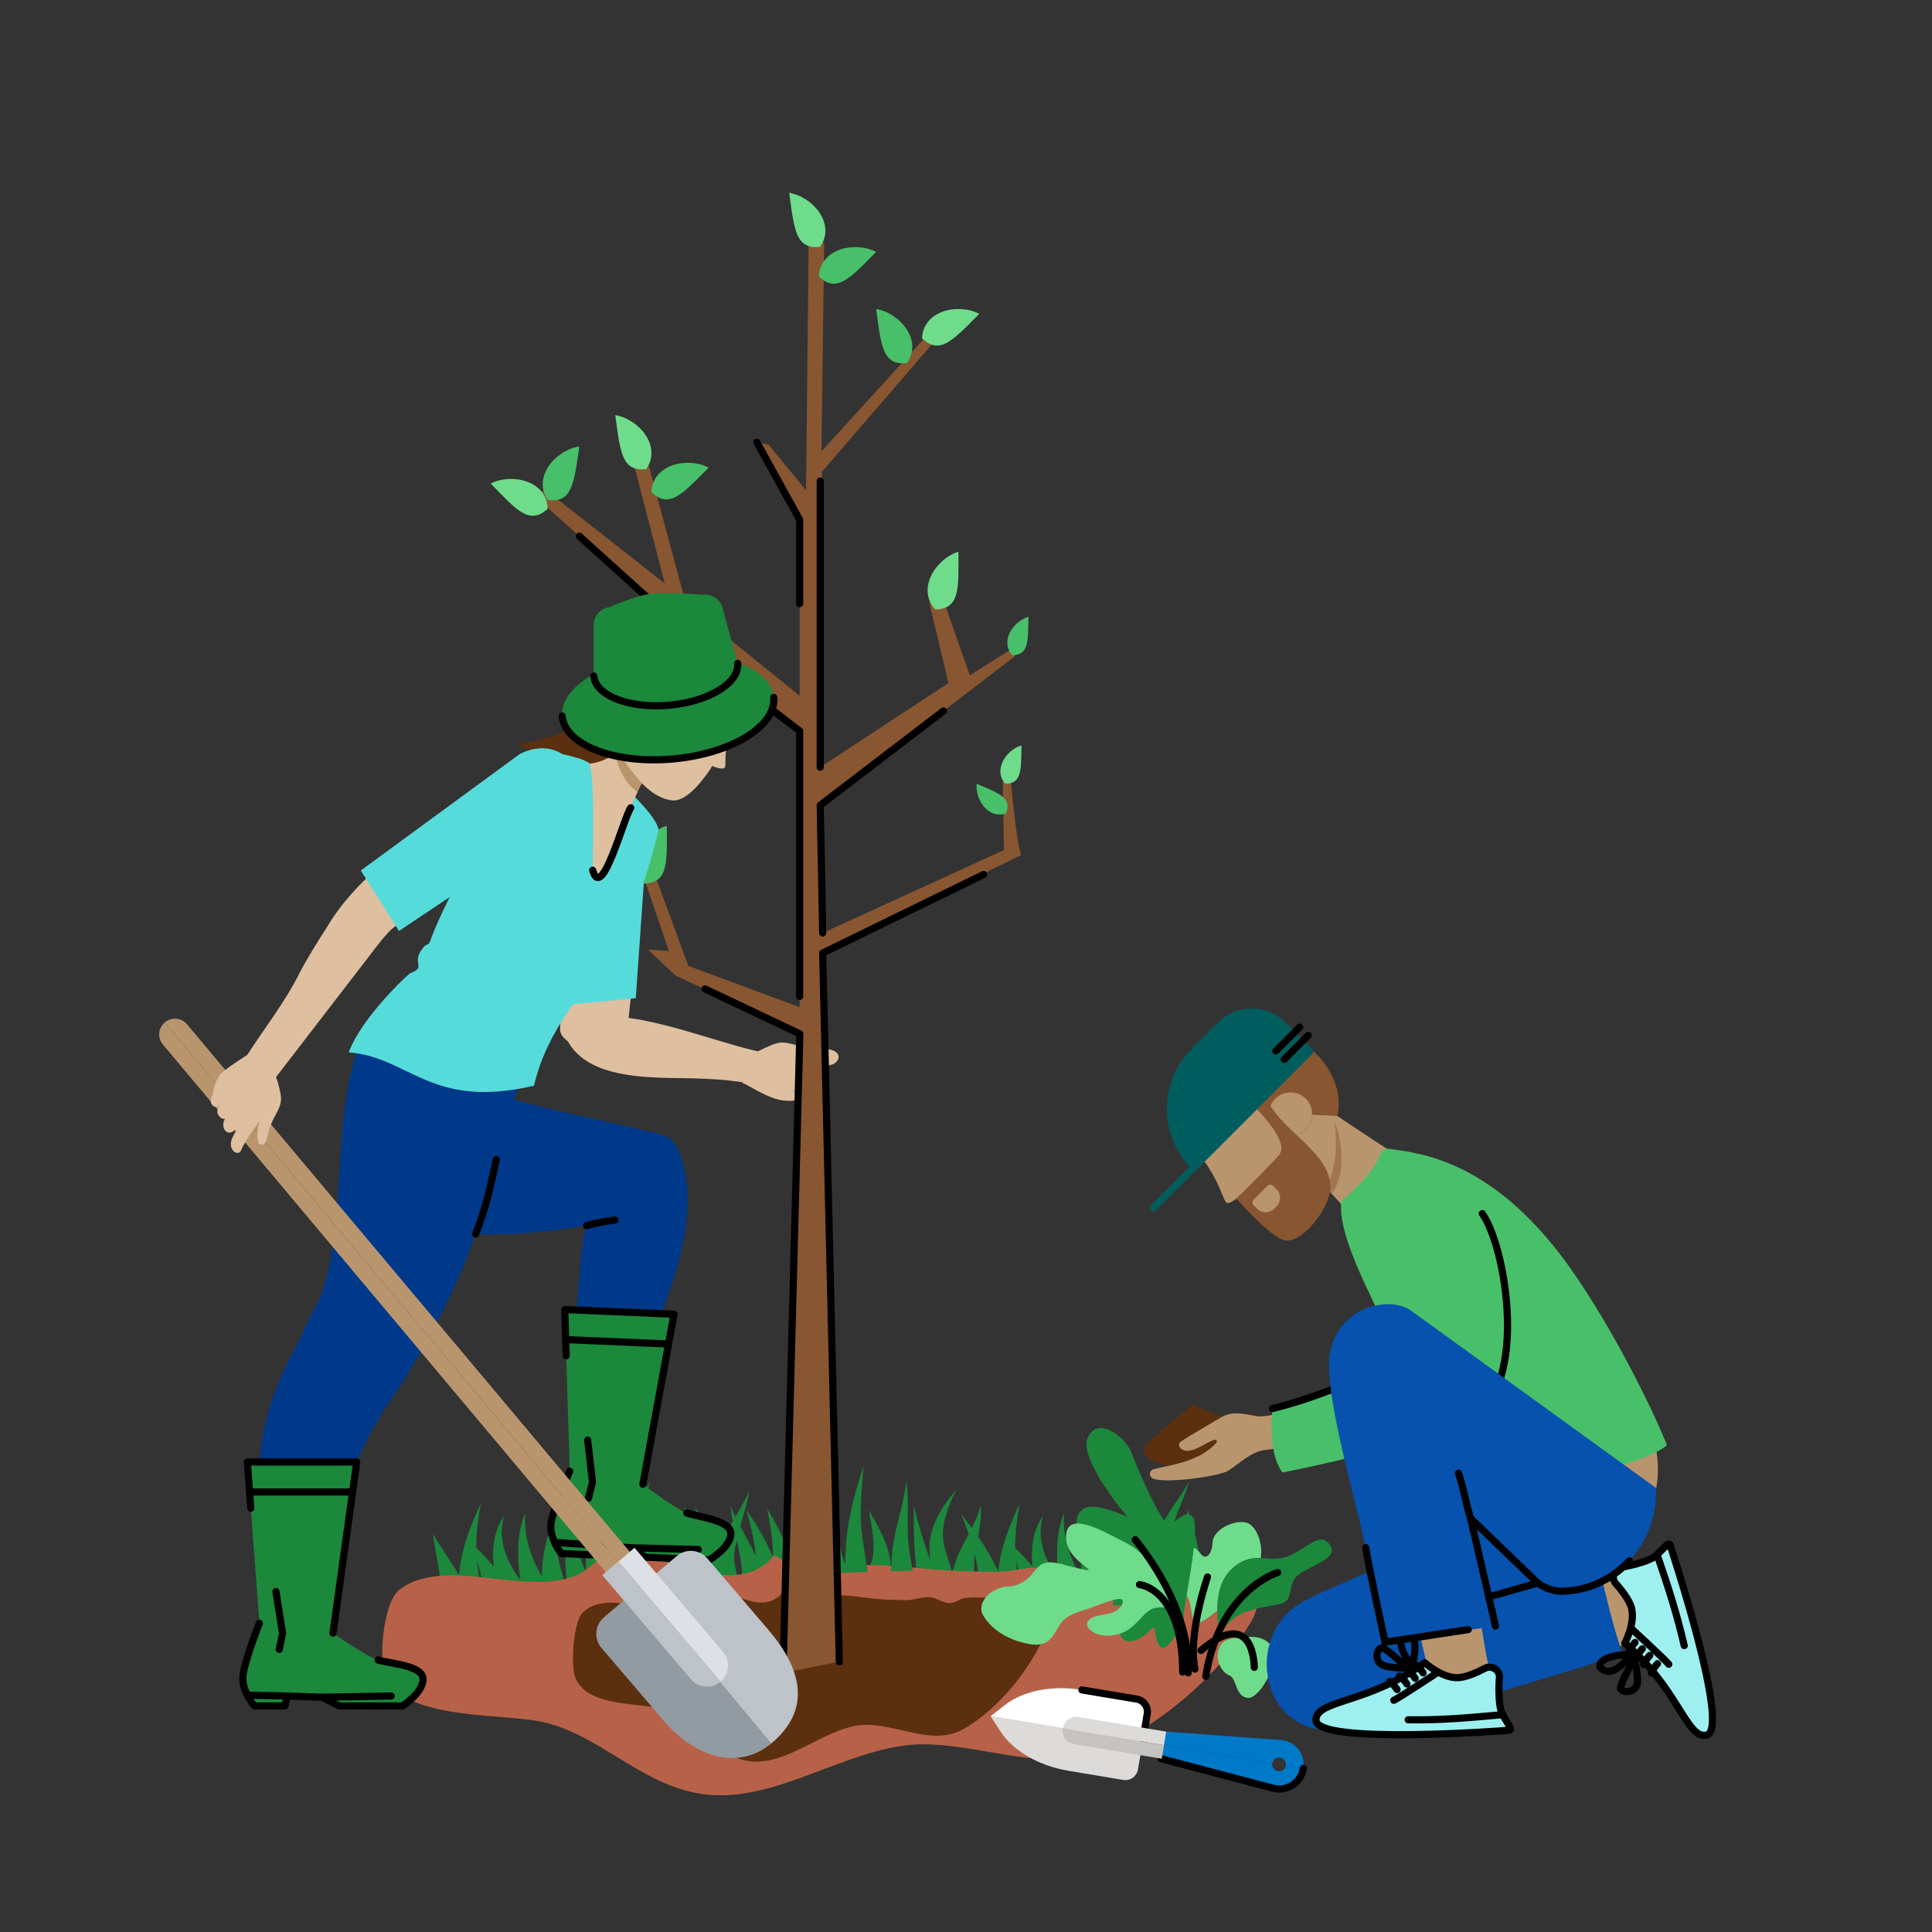 <?xml version="1.0" encoding="UTF-8"?><svg id="Layer_1" xmlns="http://www.w3.org/2000/svg" width="1080" height="1080" viewBox="0 0 1080 1080"><rect x="0" y="0" width="1080" height="1080" fill="#333333" stroke="none"/><defs><style>.cls-1{isolation:isolate;opacity:.5;}.cls-1,.cls-2,.cls-3,.cls-4,.cls-5,.cls-6,.cls-7,.cls-8,.cls-9,.cls-10,.cls-11,.cls-12,.cls-13,.cls-14,.cls-15,.cls-16,.cls-17,.cls-18,.cls-19,.cls-20,.cls-21,.cls-22,.cls-23,.cls-24,.cls-25{stroke-width:0px;}.cls-1,.cls-3,.cls-24{fill:#885631;}.cls-26,.cls-27{stroke:#000;}.cls-26,.cls-27,.cls-28{stroke-linecap:round;stroke-linejoin:round;stroke-width:4px;}.cls-26,.cls-28{fill:none;}.cls-2{fill:#f7debf;}.cls-4{fill:#c5c3c2;}.cls-5,.cls-11{fill:#debf9f;}.cls-6{fill:#6fdc8c;}.cls-7{fill:#00398a;}.cls-8{fill:#0079c8;}.cls-9{fill:#dcdbda;}.cls-10{fill:#56dbdb;}.cls-11,.cls-17,.cls-24{fill-rule:evenodd;}.cls-12{fill:#fff;}.cls-27,.cls-15{fill:#1b883c;}.cls-13{fill:#b76248;}.cls-14{fill:#005d5d;}.cls-28{stroke:#b9956e;}.cls-16{fill:#929ba2;}.cls-17,.cls-18{fill:#b9956e;}.cls-19{fill:#9ef0f0;}.cls-20{fill:#5c2f0f;}.cls-21{fill:#dde1e6;}.cls-22{fill:#0652ae;}.cls-23{fill:#48c06a;}.cls-25{fill:#bdc3c9;}</style></defs><path class="cls-5" d="m415.15,605.48c4.35,1.29,18.19,12.12,28.45,9.43.18-.79.35-1.59.52-2.38-.73-.98-1.47-1.95-2.2-2.93,4.03,1.09,8.69-.96,10.6-4.68-1.11-.49-2.22-.98-3.33-1.47,1.11,1.21,2.97,1.46,4.56,1.05s2.97-1.37,4.3-2.31c.44-.31.89-.63,1.15-1.09.68-1.18-.18-2.77-1.4-3.35-1.23-.59-2.67-.46-4.02-.31,1.61,1.43,4.14,1.44,6.1.54s3.48-2.53,4.87-4.19c.98-1.17,1.95-2.87,1.06-4.1-.49-.68-1.39-.93-2.21-1.12-7-1.66-13.99-3.32-21-4.98-1.98-.47-4-.94-6.04-.8-1.77.13-3.47.71-5.13,1.36-5.12,2-10.01,4.6-14.54,7.72.91,3.42-.86,10.18-1.76,13.61h.01Z"/><path class="cls-5" d="m464.07,586.73c-5.37-1.19-10.95-.19-16.36.82-3.06.57-7.96,2.08-6.98,5.04,1.68,5.07,9.93,1.79,15.26,2.07,2.7.14,5.37,1.08,8.05.71,2.68-.36,5.4-2.83,4.6-5.42-.58-1.88-2.67-2.81-4.58-3.23h0Z"/><path class="cls-5" d="m458.37,595.6c-4.84-1.71-10.13-1.41-15.26-1.08-2.9.18-7.61,1.03-7.04,3.89.98,4.89,8.96,3.37,13.88,4.24,2.48.44,4.89,1.01,7.41.98,2.52-.03,5.33-2.02,4.88-4.5-.33-1.8-2.15-2.9-3.88-3.51h0Z"/><path class="cls-5" d="m443.48,609.35c1.82.46,5.21.86,6.94.14,1.74-.71,3.34-3.67,2.11-5.08-.41-.48-1-.75-1.58-1-3.42-1.49-8.71-1.98-12.39-2.61-1.95-.33-4.05-.51-5.79.43s-2.73,3.43-1.48,4.97c4.12,1.04,8.06,2.11,12.19,3.15h0Z"/><path class="cls-5" d="m439.2,614.85c1.61.41,3.35.81,4.89.18s2.53-2.75,1.45-4c-.36-.42-.89-.66-1.4-.89-3.02-1.31-6.2-2.26-9.45-2.82-1.72-.29-3.58-.46-5.11.38-1.53.84-2.41,3.03-1.31,4.39,3.64.92,7.29,1.84,10.93,2.76h0Z"/><path class="cls-5" d="m313.6,577.79c-.94-2.23-.48-4.77-.08-7.16,3.63-21.74,21.66-40.89,22.33-62.92s-13.13-34.82.46-52.18c7.33,5.21,12.83,7.72,16.02,15.73,10.34,25.91,1.77,68.49-.91,97.74,27.48,3.89,55.77,15.93,78.39,19.96-1.45,7.87-1.54,10.83-4.95,18.07-15.26-3.97-32.82-4.21-48.58-4.42-22.8-.3-48.64-2.33-58.83-20.41-1.52-1.26-3.09-2.59-3.85-4.41h0Z"/><path class="cls-10" d="m333.72,455.7s10.54.18,17.99,6.04c8.11,6.37,9.08,19.16,9.08,19.16l-5.39,77.1-40.36,3.89,17.87-91.25.81-14.94h0Z"/><path class="cls-15" d="m487.51,872.58c2-9.54-.23-19.05-1.86-28.57,5,8.9,10.46,17.96,12.04,28.15.08.34.11.68.1,1.03,0,1.74-.08,3.46-.04,5.16l-12.52.38c.47-2.17,1.21-4.27,2.2-6.26.08-.12.08.1.08.1Z"/><path class="cls-15" d="m519.96,872.07c-.31-3.8-.7-7.61-.12-11.35,1.68-10.74,7.77-19.79,14.64-27.9.43-.51-.06.25-.06.25-4.49,9.08-8.5,19.29-7.01,29.01.78,5.07,3.02,9.84,4.22,14.85.19.79.36,1.66.46,2.25,1.52-3.32,2.11-7.12,3.65-10.46,1.76-3.8,3.83-7.5,5.82-11.25-1.27-3.53-2.65-7.03-4.09-10.51-.07-.16-.13-.32-.19-.49l.32.41.33.41c1.81,2.28,3.61,4.57,5.34,6.89,2.1-3.99,3.75-8.18,4.94-12.52,0-.08.04-.16.06-.24.4,5.9-.43,11.77-1.47,17.61,2.3,3.26,4.44,6.63,6.39,10.1,2.49,4.45,5.16,9.2,6.6,14.28.14.64.24,1.29.28,1.94l-12.26.37c.15-1.36.16-2.73.03-4.09-.63-4.41-1.55-8.77-2.73-13.06-.23,1.55-.43,2.99-.43,2.99-.16,1.95-.13,3.91-.13,5.87,0,2.62.09,5.93-.7,8.4l-29.99.89c-.26-2.32-.85-4.64-1.27-6.95,0-.11-.04-.22-.06-.33s-.11-.81-.11-.81c-1.5-12.27-1.81-24.64-1.55-36.91,2.41,10.28,5.44,20.41,9.08,30.33v.03Z"/><path class="cls-15" d="m428.71,843.19c4.45,7.18,8.26,14.73,11.39,22.58,1.11-14.28,7.46-27.73,10.93-41.69,0-.08.04-.14.05-.21-.04,6.71-.78,13.34-1.28,19.99-.72,9.56-1.27,19.68,2.11,28.99.59,1.48,1.28,2.91,2.06,4.29l-21.85.66c.06-.72.1-1.44.11-2.16.16-10.92-1.03-21.81-3.53-32.44h0Z"/><path class="cls-15" d="m374.87,846.58c.12,10.87.99,21.84,5.39,31.51-1.33-11.72.69-24.28,2.83-36.3l.14.91c1.85,11.65,3.82,23.33,8.96,33.6.49.69,1.06,1.34,1.68,1.93v-.37c-.59-11.98-2.61-23.8-5.25-35.52,4.67,8.36,8.82,17,12.44,25.88.24-.94.55-1.87.91-2.77,2.13-5.23,4.84-10.13,7.66-15.01-.54-2.8-1.03-5.61-1.39-8.43,0-.1-.16-.51.07,0,.87,2.01,1.81,3.99,2.78,5.93,2.73-4.69,5.46-9.4,7.74-14.36l.12-.26c-1.23,6.71-3.29,13.27-5.16,19.86,2.98,5.57,6.12,11.06,8.77,16.79-.94-8.85-2.78-17.59-5.47-26.07l.14.19c5.94,8.27,10.95,17.16,14.96,26.52,1.19,2.82,2.05,5.76,2.58,8.77l.08.66v.16l-20.12.6c.04-2.53-.14-5.07-.55-7.58-.6-4.16-1.46-8.28-2.34-12.38-.51,2.31-.98,4.64-1.31,6.96-.61,4.49.7,9.07,1.58,13.08l-42.73,1.29c-1.31-11.92,1.51-23.86,5.36-35.17.04-.15.09-.29.13-.43h0Z"/><path class="cls-15" d="m256.78,878.34c1.37-13.04,6.26-25.72,11.94-37.78-1.4,8.19-2.51,16.42-2.51,24.68,3.47,3.33,6.75,6.85,9.84,10.54-1.3-9.89.06-20.23,5.67-28.21.03-.03.04-.06.07-.1-3.8,12.26,1.09,24.49,8.08,34.56,0,0,.86.6,1.03.76-.28-1.55-.51-3.1-.69-4.61-.06-.51-.1-.92-.16-1.55-.87-10.19-.55-21.08,3.5-30.66l.09-.23c-1.03,11.82,2.65,24.39,9.17,35.18l.08.08c.04-2.01.06-4.01.24-6.01.96-10.64,4.13-20.91,8.35-30.55-.92,9.17-.93,18.46.81,27.48.24,1.27.59,2.77.59,2.77.49,1.96,1.1,3.9,1.69,5.84l.16.54.31,2.8-45.86,1.37c.09-.22.2-.43.31-.63-.57-4.19-1.55-8.31-2.92-12.31.46,4.29,1.25,8.46,1.78,12.69l.03.31-21.78.66c-1.24-9.54-3.22-18.99-4.64-28.43,4.79,7.74,9.97,15.17,14.62,22.93.06-.71.13-1.41.2-2.11v-.02Z"/><path class="cls-15" d="m313.91,845.77c5.16,8.83,8.51,18.5,11.68,28.21l.1.29c.47,1.25.96,2.5,1.43,3.75.16.43.31.87.47,1.31-.03-.63-.04-1.25-.07-1.87-.31-9.28.89-18.57,4.93-26.91-.96,9.15,1.17,17.97,4.55,26.28l.51,1.28c0-1.43-.08-2.86-.18-4.28-.94-12.31-4.09-24.35-9.28-35.55l-.13-.26c6.92,8.17,12.54,17.35,16.67,27.23l.04-.44c1.58-14.37,12.28-24.4,18.78-36.58.17-.33.03,0,.03,0-3.17,11.54-10.32,22.45-10.09,34.23.09,5.13,1.81,10.1,2.93,15.15.03.15.06.29.09.43.19.96.4,1.9.63,2.83l.08.07c.34-1.44.76-2.85,1.23-4.25l.24-.73c.62-1.77,1.15-3.57,1.59-5.39,1.78-8.8,2.16-17.75,2.35-26.69v-.46c3.05,9.28,5.85,18.67,7.09,28.31v.11c.34,3.3.1,6.56.4,9.8,0,.21.03.38.05.57l-53.57,1.61c.3-2.64-.24-5.44-.34-8.15v-.68c0-9.84-.31-19.81-2.47-29.4-.13-.63.21.18.21.18h.03Z"/><path class="cls-15" d="m558.02,878.34c1.37-13.04,6.26-25.72,11.94-37.78-1.4,8.19-2.51,16.42-2.51,24.68,3.47,3.33,6.75,6.85,9.84,10.54-1.3-9.89.06-20.23,5.67-28.21.03-.03.04-.06.07-.1-3.8,12.26,1.09,24.49,8.08,34.56,0,0,.86.6,1.03.76-.28-1.55-.51-3.1-.69-4.61-.06-.51-.1-.92-.16-1.55-.87-10.19-.55-21.08,3.5-30.66l.09-.23c-1.03,11.82,2.65,24.39,9.17,35.18l.08.08c.04-2.01.06-4.01.24-6.01.96-10.64,4.13-20.91,8.35-30.55-.92,9.17-.93,18.46.81,27.48.24,1.27.59,2.77.59,2.77.49,1.96,1.1,3.9,1.69,5.84l.16.54.31,2.8-45.86,1.37c.09-.22.2-.43.31-.63-.57-4.19-1.55-8.31-2.92-12.31.46,4.29,1.25,8.46,1.78,12.69l.03.31-21.78.66c-1.24-9.54-3.22-18.99-4.64-28.43,4.79,7.74,9.97,15.17,14.62,22.93.06-.71.13-1.41.2-2.11v-.02Z"/><path class="cls-15" d="m615.14,845.77c5.16,8.83,8.51,18.5,11.68,28.21l.1.29c.47,1.25.96,2.5,1.43,3.75.16.43.31.87.47,1.31-.03-.63-.04-1.25-.07-1.87-.31-9.28.89-18.57,4.93-26.91-.96,9.15,1.17,17.97,4.55,26.28l.51,1.28c0-1.43-.08-2.86-.18-4.28-.94-12.31-4.09-24.35-9.28-35.55l-.13-.26c6.92,8.17,12.54,17.35,16.67,27.23l.04-.44c1.58-14.37,12.28-24.4,18.78-36.58.17-.33.03,0,.03,0-3.17,11.54-10.32,22.45-10.09,34.23.09,5.13,1.81,10.1,2.93,15.15.03.15.06.29.09.43.19.96.4,1.9.63,2.83l.08.07c.34-1.44.76-2.85,1.23-4.25l.24-.73c.62-1.77,1.15-3.57,1.59-5.39,1.78-8.8,2.16-17.75,2.35-26.69v-.46c3.05,9.28,5.85,18.67,7.09,28.31v.11c.34,3.3.1,6.56.4,9.8,0,.21.03.38.05.57l-53.57,1.61c.3-2.64-.24-5.44-.34-8.15v-.68c0-9.84-.31-19.81-2.47-29.4-.13-.63.21.18.21.18h.03Z"/><path class="cls-13" d="m697.07,884.51c-12.47-9.25-41.55-8.58-53.14-7.97-9.28.49-19.09-.64-28,.78-4.64.74-8.15,3.33-13.49,3.58-7.87.37-12.81-3.8-19.84-4.45-8.91-.82-17.35,2.54-27.83,2.23-7.63-.22-16.06-.28-23.9-.7-15.32-.84-33.47-3.7-48.58-2.96-19.91.98-31.84,6-49.4-5.72-24.96,30.29-71.57-12.05-98.66,3.21-2.11,1.19-3.87,2.89-5.79,4.37-19.58,15.13-57.08,2.2-80.35,3.83-8.97.63-18.31,2.53-25.2,8.3-8.73,7.29-12.01,40.85-6.49,50.28,13.24,22.6,66.64,18.29,88.34,23.63,30.88,7.6,52.81,33.58,85.01,39.49,38.63,7.09,75.32-20.34,113.58-26.36,36.74-5.77,77.59,17.12,112.47,2.46,31.81-13.34,64.62-41.11,82.68-70.45,7.04-11.39,5.02-18.78-1.4-23.55h0Z"/><path class="cls-20" d="m582.52,898.72c-6.76-6.69-22.53-6.2-28.82-5.76-5.04.35-10.35-.46-15.19.56-2.52.53-4.42,2.4-7.32,2.59-4.27.26-6.94-2.75-10.77-3.22-4.84-.59-9.41,1.83-15.1,1.61-4.14-.16-8.71-.2-12.96-.51-8.31-.61-18.16-2.68-26.35-2.14-10.8.71-17.27,4.34-26.79-4.13-13.54,21.89-38.83-8.71-53.52,2.32-1.14.86-2.1,2.09-3.14,3.16-10.62,10.94-30.96,1.59-43.59,2.77-4.87.46-9.93,1.83-13.67,5.99-4.74,5.27-6.51,29.52-3.52,36.34,7.18,16.33,36.15,13.21,47.92,17.08,16.75,5.49,28.65,24.27,46.11,28.55,20.95,5.13,40.86-14.71,61.61-19.05,19.93-4.17,42.08,12.37,61.01,1.78,17.25-9.65,35.05-29.72,44.85-50.92,3.82-8.23,2.72-13.58-.76-17.02h0Z"/><path class="cls-15" d="m498.7,868.11c1.14-13.48,6.46-26.19,7.85-39.64,0-.21.04-.42.06-.63l.03.16c1.74,11.79.05,23.64,1.21,35.35.46,4.7,2.31,14.2,2.31,14.2l.04.48-12.14.37v-.34c.15-3.3.37-6.63.65-9.93h0Z"/><path class="cls-15" d="m463.41,842.32l.16.46c3.18,9.4,5.11,19.2,7.81,28.8.28.91.59,1.81.97,2.69.19-3.61.42-7.28.63-10.91.88-14.83,5.04-28.92,9.4-42.95l.39-1.28-.11,1.33c-.85,9.84-1.75,19.69-1.4,29.53.23,6.49,1.3,12.9,2.33,19.36.39,2.43.8,5.36.8,5.36.28,1.35.51,2.7.72,4.05l-23.57.71c-.03-.19-.04-.38-.06-.58-.18-2.08-.21-4.19-.1-6.27.58-10.02,2-20.24,2.01-30.32h0Z"/><path class="cls-15" d="m611.28,859.17c4.8,6.53,9.27,13.46,11.74,21.18.62,1.96,1.1,3.96,1.45,5.98-.31-14,3.99-26.89,8.31-39.65-1.01,9.63-2.07,19.3-1.14,28.88.53,5.39,1.38,11.15,3.58,16.2l-19.91.6c.49-2.35.84-4.72,1.06-7.1.69-8.91-2-17.66-5.08-26.08h0Z"/><path class="cls-15" d="m630.9,890.58c.04-1.64.1-3.28.2-4.92.65-9.67,2.19-19.25,4.59-28.63-.01,12.89,1.63,25.74,4.9,38.22l.43,1.66-18.82.58c.04-.79.06-1.6.07-2.4.11-12.13-1.4-23.49-1.61-35.03,3.05,10.18,7.18,20.19,10.23,30.53h0Z"/><path class="cls-15" d="m644.45,865.59c2.11,2.99,4.09,6.07,5.92,9.23,1.23,7.21,2.12,14.46,2.73,21.75l-4.91.14c.07-.66.16-1.33.27-1.98.17-.98.2-1.1.33-1.93.11-.54.14-1.09.09-1.63-.21-8.72-1.98-17.24-4.49-25.56-.15-.51.06-.03.06-.03h0Z"/><path class="cls-15" d="m667.38,864.22c-.03.3-.05.6-.09.91-.96,8.62-2.7,18.81-4,26.59-.94,5.67-1.66,10.06-1.68,11.7-.06,3.7.28,7.38,1.01,11.01-.25-.29-3.31-3.77-5.66-.03-2.43,3.9-6.61,9.42-9.21,4.96-2.6-4.46-1.11-11.92-4.09-8.85-2.98,3.07-10.25,9.39-15.36,6.06-5.11-3.33-.86-14.88,3.22-19.75,4.09-4.87-9.6-27.39-20.3-32.91-9.68-4.97-11.39-14.09-7.19-19.04.45-.53.96-1.01,1.53-1.42,5.98-4.41,24.71,4.55,24.71,4.55,0,0-28.18-32.89-22.04-44.86,6.13-11.96,21.38.94,24.32,8.97,2.93,8.03,16.15,38.6,20.26,39.53s9.4-8.68,13.99-3.64c1.56,1.75,1.43,8.25.59,16.22h0Z"/><path class="cls-6" d="m704.76,871.01c-5.11-.18-10.3.49-16.57,6.44-6.27,5.94-7.76,15.34-7.72,22.9-5,4.12-9.33,7.02-11.15,7.02-4.16,0-1.96-8.95-6.04-15.64,1.3-7.78,3.05-17.96,4-26.59,0,0,1.06.18,2.8,2.08.41.46.81.93,1.17,1.43,2.4,3.25,6.18,1.36,6.61-6.61.43-7.97,15.41-14.07,20.97-9.86,3.39,2.54,5.56,7.54,6.08,12.88.18,1.99.13,3.99-.17,5.97h.01Z"/><path class="cls-15" d="m667.38,864.22c-.03.3-.05.6-.09.91-.96,8.62-2.7,18.81-4,26.59-.94,5.67-1.66,10.06-1.68,11.7-.06,3.7.28,7.38,1.01,11.01-.25-.29-3.31-3.77-5.66-.03-2.43,3.9-6.61,9.42-9.21,4.96-2.6-4.46-1.11-11.92-4.09-8.85-2.98,3.07-10.25,9.39-15.36,6.06-5.11-3.33-.86-14.88,3.22-19.75,4.09-4.87-9.6-27.39-20.3-32.91-9.68-4.97-11.39-14.09-7.19-19.04,3.07.98,9.05,3.59,18.99,10.54,15.91,11.12,25.35,16.15,29.55,27.08,4.19,10.92,2.33-17.24,10.72-20.36,1.74-.64,3.07.2,4.11,2.1h0Z"/><path class="cls-6" d="m654.02,899.17s1.5-7.71-4.8-17.31c-6.3-9.6-12.28-15.75-21.72-20.39-9.44-4.64-29.36-16.77-31.41-4.49-2.05,12.28,12.44,18.96,12.5,20.63.03.64-9.33-1.73-9.98-1.88-4.84-1.2-12.79-4.25-17.14-.71-2.78,2.26-4.6,5.52-7.44,7.83-2.67,2.15-6.49,3.85-10.07,3.98-10.31.39-18.34,9.45-14.4,16.13,3.94,6.69,11.64,12.91,23.77,15.67,12.13,2.75,14.33-2.44,18.5-9.44,4.17-7.01,10.34-7.64,17.89-10.39,7.56-2.75,17.55-7.01,17.87-3.86.31,3.15-3.62,6.77-10.62,7.64-7.01.86-12.2,4.01-7.64,8.42,4.57,4.41,13.31,4.25,19.83.94s10.77-11.81,16.13-12.99,8.73.23,8.73.23h0Z"/><path class="cls-15" d="m723.14,883.34c-3.02,6.85-.79,12.21-8.35,13.48-7.56,1.26-18.72,3.3-23.77,6.93-5.04,3.62-9.29,8.76-9.29,8.76-.83-4-1.26-8.08-1.27-12.17-.03-7.56,1.43-16.94,7.72-22.9,6.28-5.96,11.46-6.61,16.57-6.44,4.64.15,9.21.99,14.45-.81,11.02-3.78,18.57-14.96,24.39-6.3,5.82,8.66-17.47,12.58-20.46,19.43h0Z"/><path class="cls-6" d="m694.87,915.58s9.82-2.92,15.83,4.31c6.02,7.23-6.35,30.25-13.36,29.23-7.01-1.02-5.93-10.91-10.05-12.5s-9.37-9.27-4.94-17.02c2.71-4.74,12.53-4.02,12.53-4.02Z"/><path class="cls-26" d="m701.15,932.07s.1-34.83-29.74-9.48"/><path class="cls-26" d="m714.21,879.07s-32.39,9.48-40.18,58.04"/><path class="cls-26" d="m675.01,881.56s-11.1,31.66-7.02,51.48"/><path class="cls-26" d="m664.19,935.14s3.88-32.68-29.57-74.44"/><path class="cls-26" d="m636.98,885.79s24,2.15,24.14,48.9"/><path class="cls-3" d="m571.02,477.86c-2.53-2.17-6.15-43.43-6.15-43.43l-4.37-1.23.73,41.98-101.34,46.37-1.38-71.41,108.74-83.21,2.92-7.15-28.03,17.72-14.48-41.26h-8.33l10.86,45.6-71.69,47.05.98-165.2,63.73-73.83-5.32-2-58.68,64.42,1.5-116.54h-8.68l-1.44,138.35-20.99-25.55-6.53-1.33,23.94,43.29v98.44l-63.56-51.33-21.18-78.82-8.68-2.17,17.98,69.49-65.37-51.3-10.86-.73,107.47,96.9-44.49-3.15,1.59,6.72,53.91,7.49,33.21,26.58v154.39l-62.25-23.06-18.14-49.28-7.61-2.61,15.75,46.18-.95-2.61-11.58-.73,15.43,14.48,69.46,32.53-9.41,357.2,31.48-6.18-9.3-396.2"/><polyline class="cls-26" points="527.4 397.42 458.51 450.14 459.89 521.54"/><polyline class="cls-26" points="458.51 268.92 458.51 284.02 458.51 428.89"/><polyline class="cls-26" points="437.7 935.14 447.11 577.94 394.12 552.83"/><polyline class="cls-26" points="549.81 488.87 459.89 532.76 469.19 928.96"/><polyline class="cls-26" points="447.01 557.01 447.01 408.63 418.73 386.91"/><polyline class="cls-26" points="423.08 247.21 447.01 290.5 447.01 337.46"/><line class="cls-26" x1="394.33" y1="363.35" x2="323.87" y2="299.75"/><path class="cls-23" d="m565.85,366.24c-6.99-7.87.57-18.96,9.05-21.45-.18,14.31.06,21.31-9.05,21.45Z"/><path class="cls-23" d="m562.38,454.65c-9.93,3.48-17.32-7.72-16.41-16.52,13.17,5.59,19.74,8.03,16.41,16.52Z"/><path class="cls-6" d="m458.45,138.01c8.98-12.93-4.2-28.03-17.27-30.23,2.84,21.2,3.73,31.62,17.27,30.23Z"/><path class="cls-23" d="m507.04,202.96c8.98-12.93-4.2-28.03-17.27-30.23,2.84,21.2,3.73,31.62,17.27,30.23Z"/><path class="cls-6" d="m515.43,189.19c.59-15.72,20.2-19.88,31.97-13.77-15.01,15.23-22,23.03-31.97,13.77Z"/><path class="cls-6" d="m361.21,262.27c8.98-12.93-4.2-28.03-17.27-30.23,2.84,21.2,3.73,31.62,17.27,30.23Z"/><path class="cls-23" d="m364.16,275.17c.59-15.72,20.2-19.88,31.97-13.77-15.01,15.23-22,23.03-31.97,13.77h0Z"/><path class="cls-23" d="m457.79,154.6c.59-15.72,20.2-19.88,31.97-13.77-15.01,15.23-22,23.03-31.97,13.77Z"/><path class="cls-6" d="m522.88,340.73c-10.7-11.54.23-28.34,12.88-32.35.16,21.38.73,31.84-12.88,32.35Z"/><path class="cls-6" d="m561.97,438.14c-6.99-7.88.56-18.96,9.05-21.46-.21,14.31.06,21.33-9.05,21.46Z"/><path class="cls-6" d="m306.16,284.43c-.41-15.73-19.98-20.11-31.82-14.14,14.83,15.41,21.73,23.29,31.82,14.14Z"/><path class="cls-23" d="m306.25,279.56c-8.83-13.02,4.52-27.98,17.62-30.02-3.08,21.16-4.1,31.58-17.62,30.02Z"/><path class="cls-6" d="m334.92,507.69c-2.79-15.49-22.79-16.85-33.59-9.16,17,12.98,25,19.73,33.59,9.16Z"/><path class="cls-23" d="m359.87,493.96c-10.7-11.54.23-28.34,12.87-32.35.16,21.38.73,31.84-12.87,32.35Z"/><path class="cls-7" d="m197.05,605.01c-6.21,23.35-2.9,41.93,11.91,61,13.51,17.39,37.13,23.84,59.19,24.06,22.07.23,37.24-1.45,59.75-4.94-2.25,7.19-2.15,10.41-2.9,15.09-2.58,27.71-4.24,50.91-2.82,78.7,10.45-1.46,24.02-.94,35.32,6.46,2.63-24.33,10.51-44.56,18.16-67.82,7.65-23.26,12.66-48.82,4.65-71.93-1.01-2.9-2.27-5.82-4.5-7.92-2.7-2.53-6.44-3.55-10.03-4.49-22.37-5.84-104.47-21.43-112.44-31.64-4.3.09-45.27,2.2-56.3,3.45h0Z"/><path class="cls-26" d="m327.91,685.12c4.47-1.29,11.77-2.68,15.83-3.12"/><path class="cls-7" d="m184.21,706.62c8.66-40.5,2.17-98.37,20.75-130.45,12.24,5.88,89.39,15.87,89.39,15.87,0,0-17.02,56.51-17.7,59.69-9.96,46.46-30.33,87.28-52.99,123.31-23.15,31.76-30.97,56.59-42.64,97.81-8.93-11.17-24.16-7.68-34.54-14.06-2.36-37.8-4.97-57.72,15.68-100.18,5.18-7.98,9.06-19.34,13.43-26.72,4.56-7.69,6.75-16.52,8.62-25.26h0Z"/><path class="cls-26" d="m277.42,648.15c-4.62,21.75-5.77,26.03-11.55,41.68"/><g id="Head_oval_side_high-pony"><g id="Head_oval_side_base"><g id="Neck"><path id="Neck_Base" class="cls-11" d="m359.79,436.99c-2.05-.56-12.4,29.26-12.4,29.26l-14.31,36.45-20.23-51s31.51-47.2,31.23-48.58h0c.89-2.8,4.87-3.28,6.98-.84l15.51,17.89c4.92,5.68,2.93,13.69-3.97,15.95l-2.8.89h0Z"/><path id="Shadow" class="cls-18" d="m359.79,436.99l2.8-.89h0c.74-.24,1.41-.56,2.04-.93.19-.11.37-.22.54-.34.38-.26.73-.53,1.06-.83,1.99-1.79,3.07-4.29,3.07-6.91,0-2.36-.88-4.82-2.73-6.94l-15.51-17.89c-.98-1.13-2.35-1.62-3.63-1.56-1.5.08-2.87.9-3.35,2.4h0c.04.18-.71,2.76-.71,2.76-1.81,8.4.96,29.15,12.92,36.81h0c1.58-3.46,2.9-5.85,3.5-5.69h0Z"/></g><path id="Head" class="cls-11" d="m341.44,405.07c-2.26-10.84-.71-22.88,4.87-33.09,18.06-33.02,67.58-2.62,65.75,18.8-1.9,22.11-22.87,57.91-36.06,56.66-6.53-.62-13.22-4.9-18.66-11.28-7.8-9.16-12.59-15.23-15.9-31.09h0Z"/><path id="Nose" class="cls-5" d="m409.02,404.76c-5.49,16.5-2.26,24.02-4.37,24.71-1.73.58-5.56-.74-6.59-1.31-4.35,7.68-11.06,13.55-19.28,16.15"/><circle class="cls-2" cx="361.27" cy="399.82" r="10.41"/></g><path class="cls-20" d="m353.02,406.18c2.92-8.83,15.77-7.76,15.77-7.76,0,0,38.74-1.56,38.03-27.08-4.97-8.22-12.74-14.51-22.3-17.37-2.34-.7-4.79-1.19-7.33-1.46-5.53-.58-10.92.06-15.93,1.68-2.91.94-5.69,2.23-8.3,3.82-1.93,1.17-3.75,2.5-5.47,3.99-7.8,6.73-13.19,16.5-14.36,27.78-2.38,22.86-46.29,25.36-42.89,26.91,5.81,2.67,50.19,27.63,62.77-10.51h0Z"/><path class="cls-18" d="m409.84,384.96s-7.56,16.36-41.04,13.44l37.95-27.21c.87,1.31,2.45,12.16,3.09,13.76Z"/><path class="cls-18" d="m402.93,365.96c8.54,10.1,14.94,23.38,6.21,40l-3.03-21.2s-3.62-12.04-3.18-18.81Z"/><circle id="Ear" class="cls-5" cx="361.27" cy="399.82" r="10.41"/><path class="cls-28" d="m408.44,388c-5.76,3.6-12.19,12.63-22.55,12.76-10.18.13-12.49,2.77-12.49,2.77"/></g><path class="cls-10" d="m355,445.61c-1.24,2.7-2.13,5.57-2.4,5.95-3.97,5.57-16.12,52.99-21.27,34.92-.25-.87,1.64-47.88-1.85-59.93-1.59-.76-3.65-1.91-5.1-2.38-30.44-9.25-28.62.65-38.49,16.03-16.49,25.69-39.13,67.78-45.3,85.52-1.26,3.62-1.81.43-5.35,5.86-3.53,5.44-.02,8.26-1.93,10.19-2.13,2.16-2.56,1.01-5.1,3.13-3.75,3.12-26.77,25.49-33.26,43.37,34.2,2.72,45.61,32.11,103.53,18.66,8-33.73,28.77-51.93,46.39-81.78,12.01-20.34,17.5-37.64,23.1-60.59.78-3.18-5.15-11.14-12.95-18.95h0Z"/><path class="cls-26" d="m331.32,486.47c5.16,18.07,17.3-29.35,21.27-34.92"/><path class="cls-5" d="m319.2,430.23c3.04,8.04-2.21,16.72-7.81,23.24-9.77,11.34-21.56,21.12-35.15,27.41-11.41,5.29-53.85,35.32-57.11,38.35-3.58,3.34-6.59,7.25-9.59,11.14-18.67,24.25-37.34,48.5-56.02,72.75-3.18-5.47-9.55-10.85-15.35-13.37,9.88-15.28,21.19-29.62,29.32-45.89,3.21-6.43,11.27-19.56,15.26-25.52,18.8-32.53,62.04-58.62,66.6-63.08,5.43-5.32,29.3-22.2,34.63-26.54,5.33-4.34,11.67-7.89,18.54-8.2s14.23,3.3,16.66,9.73h.01Z"/><path class="cls-15" d="m315.69,732.03l61.08,2.64-17.4,95.02s17.81,13.61,24.57,16.05c6.76,2.43,24.98,4.09,24.64,11.8-.33,7.7-12.21,14.48-12.21,14.48l-35.27-1.53-9.3-5.31-19.39-1.51-1.66,5.5-16.98-.73s-6.17-7.66-5.83-15.57c.34-7.92,10.57-30.44,10.57-30.44l-2.82-90.41h0Z"/><path class="cls-26" d="m383.93,845.74c6.76,2.43,24.98,4.09,24.64,11.8-.33,7.7-12.21,14.48-12.21,14.48l-35.27-1.53-9.3-5.31-19.39-1.51-1.66,5.5-16.98-.73s-6.17-7.66-5.83-15.57c.34-7.92,10.57-30.44,10.57-30.44"/><polyline class="cls-26" points="316.5 757.89 315.69 732.03 376.77 734.66 367.21 786.83 359.36 829.69"/><line class="cls-26" x1="316.22" y1="748.83" x2="373.72" y2="751.31"/><line class="cls-26" x1="310.07" y1="862.24" x2="332.42" y2="863.68"/><line class="cls-26" x1="351.81" y1="865.19" x2="390.36" y2="866.18"/><polyline class="cls-26" points="328.51 805.04 331.21 828.47 328.97 837.48"/><path class="cls-15" d="m138.29,817.27h61.13l-13.29,95.69s18.38,12.83,25.24,14.98c6.86,2.14,25.13,3.01,25.13,10.72s-11.57,15-11.57,15h-35.3l-9.52-4.9-19.44-.67-1.43,5.57h-16.99s-6.49-7.38-6.49-15.31,9.24-30.87,9.24-30.87l-6.72-90.2h0Z"/><path class="cls-26" d="m211.36,927.93c6.86,2.14,25.13,3.01,25.13,10.72s-11.57,15-11.57,15h-35.3l-9.52-4.9-19.44-.67-1.43,5.57h-16.99s-6.49-7.38-6.49-15.31,9.24-30.87,9.24-30.87"/><polyline class="cls-26" points="140.21 843.08 138.29 817.27 199.42 817.27 192.13 869.8 186.13 912.96"/><line class="cls-26" x1="139.53" y1="834.03" x2="197.09" y2="834.03"/><line class="cls-26" x1="138.29" y1="947.61" x2="160.68" y2="948.08"/><line class="cls-26" x1="180.11" y1="948.75" x2="218.67" y2="948.08"/><polyline class="cls-26" points="154.25 889.67 157.96 912.96 156.1 922.05"/><path class="cls-10" d="m201.69,486.63l21.36,33.79,63.14-42.23s29.09-19.39,31.35-22.63c2.26-3.23,8.7-20.01,4.52-26.18-12.95-19.14-31.76-7.69-31.76-7.69l-88.62,64.94h0Z"/><ellipse class="cls-15" cx="373.4" cy="395.07" rx="59.36" ry="29.32" transform="translate(-33.2 34.26) rotate(-5.03)"/><path class="cls-15" d="m378.79,394.55h-19.19c-6.29.56-28.18-10.35-27.66-16.64l-.04-29.27c.39-4.77,4.05-8.63,8.8-9.27,0,0,14.21-6.26,22.81-7.4s29.23.46,29.23.46c5.05-.68,9.83,2.49,11.17,7.41l8.45,31c1.68,6.12-4.19,15.95-33.58,23.72h0Z"/><path class="cls-27" d="m432.52,389.87c1.42,16.13-23.9,31.54-56.55,34.41-32.66,2.87-60.28-7.87-61.7-24"/><path class="cls-26" d="m412.38,370.83c.96,10.97-16.26,21.45-38.47,23.4-22.21,1.95-41-5.36-41.97-16.33"/><path class="cls-20" d="m656.84,820.39s-23.4-4.27-16.2-12.44c7.19-8.17,26.11-22.57,26.11-22.57l28.61,11.59s-18.96,28.48-20.8,27.08c-1.83-1.4-17.72-3.65-17.72-3.65h0Z"/><g id="Head_squared_side_short-buzz-beard"><g id="Side_Short_Trimmed-Beard"><g id="Head_Side_Right"><g id="Neck-2"><path id="Neck_Base-2" class="cls-17" d="m738.26,662.62c2.01-1.43,25.17,26.01,25.17,26.01l32.89-32.89s-54.37-34.8-54.63-36.42h0c-2.1-2.69-6.64-1.61-7.96,1.9l-9.68,25.77c-3.07,8.18,2.35,16.12,10.78,15.78l3.42-.16h0Z"/><path id="Shadow-2" class="cls-1" d="m738.26,662.62l-3.42.16h0c-.91.04-1.77-.04-2.6-.19-.24-.04-.49-.09-.73-.15-.51-.13-1.01-.29-1.49-.48-2.9-1.15-5.08-3.43-6.13-6.29-.94-2.58-.99-5.61.16-8.68l9.68-25.77c.61-1.62,1.91-2.72,3.33-3.17,1.66-.53,3.49-.18,4.62,1.26h0c.03.21,1.89,2.72,1.9,2.72,5.38,8.43,10.74,32.18.8,45.36h0c-3.12-3.13-5.53-5.21-6.12-4.79h0Z"/></g><path id="Nose-2" class="cls-18" d="m670.15,645.03c12.66,15.77,13.54,27.6,16.11,27.51,2.12-.08,5.9-3.2,6.78-4.24,7.85,6.62,17.4,10.44,27.41,9.96"/><path id="Head-2" class="cls-18" d="m662.39,633.21c-10.67-22.6,31.03-75.75,64.05-47.06,10.2,8.86,16.77,21.36,18.69,34.1,2.8,18.62,2.08,29.09-2.72,42.23-.61,1.66-1.29,3.26-2.03,4.79-3.39,9.82-11.09,19.28-20.26,19.05-7.6-.19-17.55-8.75-26.63-17.57-12.62-12.26-25.39-23.44-31.09-35.53h0Z"/><circle class="cls-20" cx="721.41" cy="622.8" r="12.11"/></g><path id="Hair_Side_Short_Trimmed" class="cls-24" d="m699.14,616c17.62,20.34,11.81,9.05,13.63,3.03,1.36-4.5,9.27-10.2,14.18-5.29,2.5,2.5,3.72,5.78,3.68,9.05,4.97.84,11.18.56,16.95,1.04,3.97-15.9-6.97-39.69-33.45-46.75-11.71-3.12-20.95-4.01-31.84,2.13-15.6,8.8-24.67,21.43-26.91,38.51-.23,1.77-.71,8.16,1.27,10.54,1.19,1.43,3.48,5.09,9.48-1.59,1.56-1.73,3.49-4.03,5.27-5.52,1.91-1.6,5.51-4.7,7.72-5.39,5.87-1.81,12.33-1.28,19.99.23h0Z"/><circle class="cls-18" cx="721.41" cy="622.8" r="12.11"/><g id="Hair_Side_Beard"><path class="cls-3" d="m698.27,614.98c3.44-2,7.29,0,11.6,2.62,10.13,17.45,38.86,30.12,33.04,51.16-2.75,9.57-14.85,25.72-24.37,24.69-7.69-.84-27.11-23.29-27.51-23.33,6.14-5.89,15.4-15.39,22.93-23.16,4.34-4.48,1.95-9.01-1.19-14.38-3.12-5.32-14.5-17.59-14.5-17.59Z"/><path class="cls-18" d="m713.61,674.37l-1.3,1.3c-2.65,2.65-6.94,2.65-9.58,0l-1.91-1.91c-.88-.88-.88-2.29,0-3.17l7.71-7.71c.88-.88,2.3-.88,3.17,0l1.91,1.91c2.65,2.64,2.64,6.93,0,9.58Z"/></g></g></g><g id="Accessories-cap-side"><path class="cls-14" d="m732.75,585.78l-14.25-14.25c-10.38-10.38-27.22-10.37-37.62.03l-14.73,14.73c-18.14,18.14-18.49,47.25-1.16,65.83l-21.63,21.63c-.78.78-.78,2.05,0,2.83s2.05.78,2.83,0l87.47-87.47c.78-.78.78-2.05,0-2.83-.26-.26-.59-.41-.93-.49h.01Z"/><line class="cls-26" x1="726.58" y1="574.16" x2="713.23" y2="587.51"/><line class="cls-26" x1="731.24" y1="578.82" x2="717.89" y2="592.18"/></g><g id="Body-side-bendover"><path class="cls-18" d="m923.92,800.04c6.26,27.86,9.02,66.65-67.45,66.71,6.89-113.3,64.73-78.83,67.45-66.71h0Z"/><path id="L_hand-3" class="cls-18" d="m750.58,780.4s-39.81,12.74-47.98,11.26-13.98-3.14-20.89,1.15c-4.84,3-16.98,9.82-21.51,13.01-2.72,1.91-.03,4.86,2.6,5.12,5.65.54,11.59-4.85,16.11-6.07.94-.26,1.78.79,1.13,1.53-9.7,11.2-27.81,12.81-35.19,14.93-2.99.86-2.56,4.73.33,5.47,9.4,2.4,36.6-1.73,41.3-4.61,5.72-3.5,12.49-10.61,20.69-11.64,12.51-1.58,47.3-5.31,47.3-5.31l-2.2-23.54"/><path class="cls-23" d="m750.66,670.67c5.22-4.44,17.54-15.63,20.7-24.99.7-2.07,2.62-3.85,4.77-3.54,17.54,2.51,60.06,5.99,104.12,70.26,29.84,43.52,52.01,95.14,51.49,95.56-11.72,9.41-48.37,20.36-122.79,26.92-6.06-55.4-59.04-125.56-59.28-159.44-.02-2.6-.39-3.58.99-4.75h0Z"/><path id="L_sleeve" class="cls-23" d="m828.59,678.41c12.22,17.15,23.81,82.74,1.43,108.39-15.11,17.33-113.08,36.33-113.08,36.33-8.83-11.66-5.59-35.72-5.59-35.72,37.52-9.33,71.36-28.05,79.43-32.71,1.02-.59,1.39-1.87.84-2.91-3.56-6.67-16.1-30.22-26.64-50.37-17.3-33.06,32.15-67.17,63.62-23.02h0Z"/><path id="L_sleeve-2" class="cls-26" d="m711.35,787.41c37.52-9.33,71.36-28.05,79.43-32.71,1.02-.59,1.39-1.87.84-2.91"/><path id="L_sleeve-3" class="cls-26" d="m828.59,678.41c7.31,10.25,14.38,37.81,14.12,63.79-.18,17.49-3.68,34.27-12.68,44.59-6.33,7.26-27.23,14.82-49.36,21.15"/></g><g id="Legs-kneeling-side-oneup"><path class="cls-22" d="m875.82,815.94l-26.99,4.04s-25.29,25.07-55.22,43.79c-24.77,15.48-53.41,24.13-67.28,32.8-19.96,12.48-24.29,40.72-9.07,59.08,4.07,4.9,11.25,6.01,11.5,5.88l128.43-53.92c29.67-12.56,44.9-47,34.8-78.7l-1.03-3.21c-2.12-6.64-8.5-10.75-15.15-9.76h0Z"/><polygon class="cls-18" points="882.1 884.24 905.51 880.43 919 873.09 931.74 913.87 892.6 923.27 882.1 884.24"/><path class="cls-22" d="m894.36,878.15c1.86,7.39,8.34,35.6,12.84,46.41-13.64,4.27-75.19,24.57-150.92,43.09l-14-.36c-19.38-.5-34.16-15.97-33.34-34.86h0c.81-18.46,16.27-33.71,35.24-34.78l15.25-.86,25.81-6.21c2.02-.49,4.07-.81,6.14-.97l93.2-8.53,9.78-2.94h0Z"/><line class="cls-26" x1="880.69" y1="878.9" x2="832.24" y2="892.68"/><polygon class="cls-18" points="826.6 900.09 830.67 924.35 833.43 938.2 802.84 952.97 793.44 912.52 826.6 900.09"/><g id="Right_shoe"><path id="R_shoe" class="cls-19" d="m838.22,937.13c-.33-4.02-4.65-6.39-8.22-4.5-4.65,2.46-10.61,5.07-15.17,5.21-8.76.26-18.43-8.39-18.43-8.39-15.1,11.1-29.79,16.3-40.93,19.98-12.07,3.99-19.98,6.2-19.81,12.22.42,13.93,107.85,5.59,107.85,5.59,2.35-.06-.39-3.1-3.52-8.71-3.13-5.61-1.78-21.4-1.78-21.4h0Z"/></g><path class="cls-26" d="m786.94,933.68s2.26,1.6,4.17,4.54"/><path class="cls-26" d="m791.35,930.6s2.26,1.6,4.17,4.54"/><path class="cls-26" d="m782.32,936.84s2.26,1.6,4.17,4.54"/><path class="cls-26" d="m776.81,939.92s2.26,1.6,4.17,4.54"/><path class="cls-26" d="m839.99,958.52c-18.52,1.66-34.21,3.14-52.8,2.85"/><path class="cls-26" d="m802.68,935.53c.46-.31-20.38,13.49-23.54,14.96"/><path class="cls-26" d="m787.94,932.09c-5.47-2.49-9.23-7.72-14.46-10.68-.33-.19-.69-.37-1.08-.35-.42.03-.79.29-1.09.58-2.37,2.28-2.03,6.72.66,8.61,1.18.83,2.63,1.17,4.06,1.43,4.62.84,9.37,1.01,14.04.52-5.28-6.63-10.71-15.4-3.2-19.39,4.71-.14,5.09,10.42,2.51,17.62"/><g id="Right_shoe-2"><path id="R_shoe-2" class="cls-26" d="m838.22,937.13c-.33-4.02-4.65-6.39-8.22-4.5-4.65,2.46-10.61,5.07-15.17,5.21-8.76.26-18.43-8.39-18.43-8.39-15.1,11.1-29.79,16.3-40.93,19.98-12.07,3.99-19.98,6.2-19.81,12.22.42,13.93,107.85,5.59,107.85,5.59,2.35-.06-.39-3.1-3.52-8.71-3.13-5.61-1.78-21.4-1.78-21.4h0Z"/></g><g id="Right_shoe-3"><path id="R_shoe-3" class="cls-19" d="m905.68,876.21c-3.82,1.29-5.08,6.06-2.4,9.06,3.51,3.93,7.47,9.08,8.7,13.47,2.36,8.44-3.71,19.91-3.71,19.91,14.41,11.99,22.99,24.99,29.25,34.92,6.78,10.75,10.83,17.9,16.63,16.28,13.42-3.75-20.52-106.02-20.52-106.02-.63-2.27-2.92,1.13-7.61,5.51-4.69,4.39-20.34,6.88-20.34,6.88h0Z"/></g><path class="cls-26" d="m914.66,926.81s1.01-2.58,3.4-5.14"/><path class="cls-26" d="m910.61,923.27s1.01-2.58,3.4-5.14"/><path class="cls-26" d="m918.84,930.52s1.01-2.58,3.4-5.14"/><path class="cls-26" d="m923.16,935.15s1.01-2.58,3.4-5.14"/><path class="cls-26" d="m926.36,869.17c6.07,17.58,10.94,32.61,15.13,50.73"/><path class="cls-26" d="m912.68,911.08c-.41-.38,18,16.53,20.19,19.25"/><path class="cls-26" d="m912.88,926.22c-1.1,5.91-5.27,10.82-6.89,16.61-.1.37-.19.76-.08,1.13.13.41.48.69.83.92,2.78,1.76,7.01.36,8.2-2.72.52-1.35.5-2.84.41-4.28-.29-4.69-1.27-9.33-2.88-13.75-5.16,6.72-12.37,14.1-18.05,7.77-1.27-4.54,8.88-7.45,16.5-6.68"/><g id="Right_shoe-4"><path id="R_shoe-4" class="cls-26" d="m905.68,876.21c-3.82,1.29-5.08,6.06-2.4,9.06,3.51,3.93,7.47,9.08,8.7,13.47,2.36,8.44-3.71,19.91-3.71,19.91,14.41,11.99,22.99,24.99,29.25,34.92,6.78,10.75,10.83,17.9,16.63,16.28,13.42-3.75-20.52-106.02-20.52-106.02-.63-2.27-2.92,1.13-7.61,5.51-4.69,4.39-20.34,6.88-20.34,6.88h0Z"/></g><path class="cls-22" d="m925.77,831.81l-136.73-98.97c-.62-.48-5.01-3.77-12.91-3.77h-.54c-18,.29-32.82,13.83-32.69,34.26.19,29.36,19.33,89.47,22.98,114.96,1.48,10.29,8.4,39.69,8.4,39.69l61.69-8.99-3.73-16.33-10.17-43.88,36.88,35.51c4.2,3.67,10.4,5.21,13.38,5.21,30.25,0,54.48-26.16,53.44-57.7h0Z"/><path class="cls-26" d="m763.46,865.12c1.47,10.3,10.82,52.88,10.82,52.88l46.46-7.04"/><path class="cls-26" d="m835.98,909l-3.73-16.33-10.17-43.88,36.88,35.51c4.2,3.67,10.4,5.21,13.38,5.21,15.13,0,28.75-6.54,38.46-17.02"/><path class="cls-26" d="m822.07,848.8c-2.56-8.24-4.11-17.45-6.74-25.26"/></g><path class="cls-18" d="m340.05,880.55l-248.95-296.59c-3.15-3.7-2.71-9.25.99-12.4h.01l254.65,303.25-6.7,5.74h0Z"/><path class="cls-18" d="m346.77,874.84l-254.67-303.29c3.7-3.15,9.25-2.71,12.4.99h0s248.97,296.6,248.97,296.6l-6.7,5.71h0Z"/><path class="cls-16" d="m431.06,974.67c-18.04,15-42.15,8.27-60.51-13.3l-34.31-40.15c-4.35-5.11-3.73-12.77,1.37-17.13l20.26-17.24"/><path class="cls-25" d="m358.07,887.09l20.24-17.25c5.11-4.35,12.77-3.73,17.13,1.37l34.31,40.15c18.36,21.56,24.26,44.22,1.32,63.31"/><path class="cls-21" d="m354.68,865.2l49.49,58.18c4.22,4.95,3.63,12.4-1.33,16.62h-.01s-57.14-67.1-57.14-67.1l8.98-7.7h0Z"/><path class="cls-25" d="m345.67,872.86l57.17,67.16c-4.95,4.22-12.4,3.63-16.62-1.33h-.01s-49.51-58.18-49.51-58.18l8.98-7.65Z"/><path class="cls-5" d="m140.42,588.27c-3.51,2.25-15.76,10.04-17.5,12.6-2.97,4.36-3.59,7.85-4.45,13.53.69.37,2.86-.28,3.55.09,1.16-.36,2.88-3.02,4.04-3.38-2.35,3.17-1.93,7.74.96,10.4l2.48-2.46c-1.5.62-2.35,2.16-2.48,3.63-.13,1.48.33,2.93.78,4.34.15.46.31.93.65,1.29.89.91,2.67.61,3.62-.29s1.3-2.16,1.61-3.37c-1.88.99-2.71,3.17-2.5,5.1s1.25,3.69,2.36,5.34c.78,1.16,2.06,2.46,3.53,2.03.81-.24,1.33-.94,1.78-1.6,3.85-5.57,7.7-11.13,11.55-16.7,1.09-1.58,2.2-3.19,2.73-4.98.46-1.56.46-3.18.39-4.78-.21-4.95-1.07-9.87-2.53-14.62-3.53-.14-7.61-4.47-10.55-6.17h-.01Z"/><path class="cls-5" d="m136.01,640.41c2.83-4.72,4.94-9.59,5.69-15.04.43-3.08.53-8.21-2.58-8.21-5.35,0-4.83,8.85-6.79,13.83-.99,2.51-2.72,4.75-3.22,7.41-.5,2.65.99,6.02,3.68,6.08,1.96.04,2.2-2.38,3.2-4.07h0Z"/><path class="cls-5" d="m132.34,630.54c3.15-4.05,4.54-9.17,5.84-14.14.74-2.81,1.42-7.55-1.46-7.91-4.95-.61-6.02,7.44-8.4,11.84-1.2,2.21-2.5,4.32-3.27,6.72-.76,2.4.24,5.69,2.73,6.06,1.81.26,3.43-1.13,4.55-2.57h0Z"/><path class="cls-5" d="m123.83,615.18c-1.01,1.58-2.45,4.67-2.33,6.54.13,1.88,2.42,4.32,4.15,3.6.58-.24,1.03-.71,1.45-1.18,2.49-2.78,4.63-7.64,6.38-10.93.93-1.74,1.77-3.68,1.42-5.62-.35-1.94-2.4-3.67-4.25-2.97-2.29,3.58-4.54,6.99-6.83,10.57h0Z"/><path class="cls-5" d="m118.99,611.56c-.69,1.51-1.4,3.15-1.06,4.77s2.25,3,3.67,2.15c.48-.28,1.65-1.34,1.96-1.8,1.84-2.73,2.51-5.1,3.65-8.19.6-1.64,1.1-3.44.56-5.1s-2.89-3.36-4.08-2.08c-2.56,2.75-3.13,6.83-4.7,10.25h0Z"/><path class="cls-5" d="m145,639.5c-.53-.46-.72-1.2-.84-1.9-1.14-6.79,1.68-13.54,4.04-20.01.19-.53.39-1.13.18-1.65-.18-.44-.6-.73-.98-1.03-2.48-1.89-3.96-4.79-5.14-7.67-1.14-2.8-2.08-5.76-1.91-8.77.17-3.01,1.65-6.1,4.32-7.5,2.13.99,4.39,2.11,5.55,4.15.38.68.63,1.43.99,2.11.47.88,1.13,1.63,1.69,2.45,1.85,2.68,2.63,5.94,3.37,9.12.48,2.05.96,4.12.81,6.22-.26,3.8-2.52,7.13-4.24,10.54-1.58,3.13-2.73,6.48-3.43,9.92-.24,1.19-.45,2.45-1.21,3.39s-2.28,1.41-3.2.62h0Z"/><path class="cls-8" d="m715.63,982.55c2.09.35,3.5,2.33,3.16,4.42l9.72,1.63c1.29-7.4-3.65-14.45-11.05-15.74-.44-.08-.88-.13-1.32-.16l-64.61-4.75-1.28,7.57,60.97,10.19c.35-2.08,2.32-3.49,4.4-3.15h0Z"/><path class="cls-8" d="m728.53,988.6l-9.72-1.63c-.35,2.09-2.33,3.5-4.42,3.15-2.09-.35-3.5-2.33-3.15-4.42l-60.97-10.2-1.27,7.57,62.66,16.52c7.26,1.91,14.7-2.43,16.6-9.7.11-.43.21-.86.28-1.3h0Z"/><path class="cls-26" d="m648.99,983.09l62.66,16.52c7.26,1.91,14.7-2.43,16.6-9.7.11-.43.21-.86.28-1.31"/><path class="cls-9" d="m638.72,973.58l-84.96-14.21,5.51,8.51c7.07,10.9,21.43,19.23,37.96,21.99l30.64,5.12c3.91.66,7.61-1.98,8.27-5.9l2.6-15.52h0Z"/><path class="cls-12" d="m641.32,958.07c.66-3.91-1.98-7.61-5.9-8.27l-30.64-5.12c-16.52-2.76-32.81.44-43.04,8.45l-7.98,6.25,84.96,14.21,2.6-15.51h0Z"/><path class="cls-26" d="m638.72,973.58l2.6-15.51c.66-3.91-1.98-7.61-5.9-8.27l-30.63-5.12"/><path class="cls-9" d="m651.94,968l-49.02-8.18c-4.18-.7-8.13,2.11-8.83,6.29h0s56.55,9.47,56.55,9.47l1.3-7.59h0Z"/><path class="cls-4" d="m650.68,975.58l-56.59-9.46c-.7,4.18,2.11,8.13,6.29,8.83h.01l49.02,8.2,1.27-7.57h0Z"/></svg>